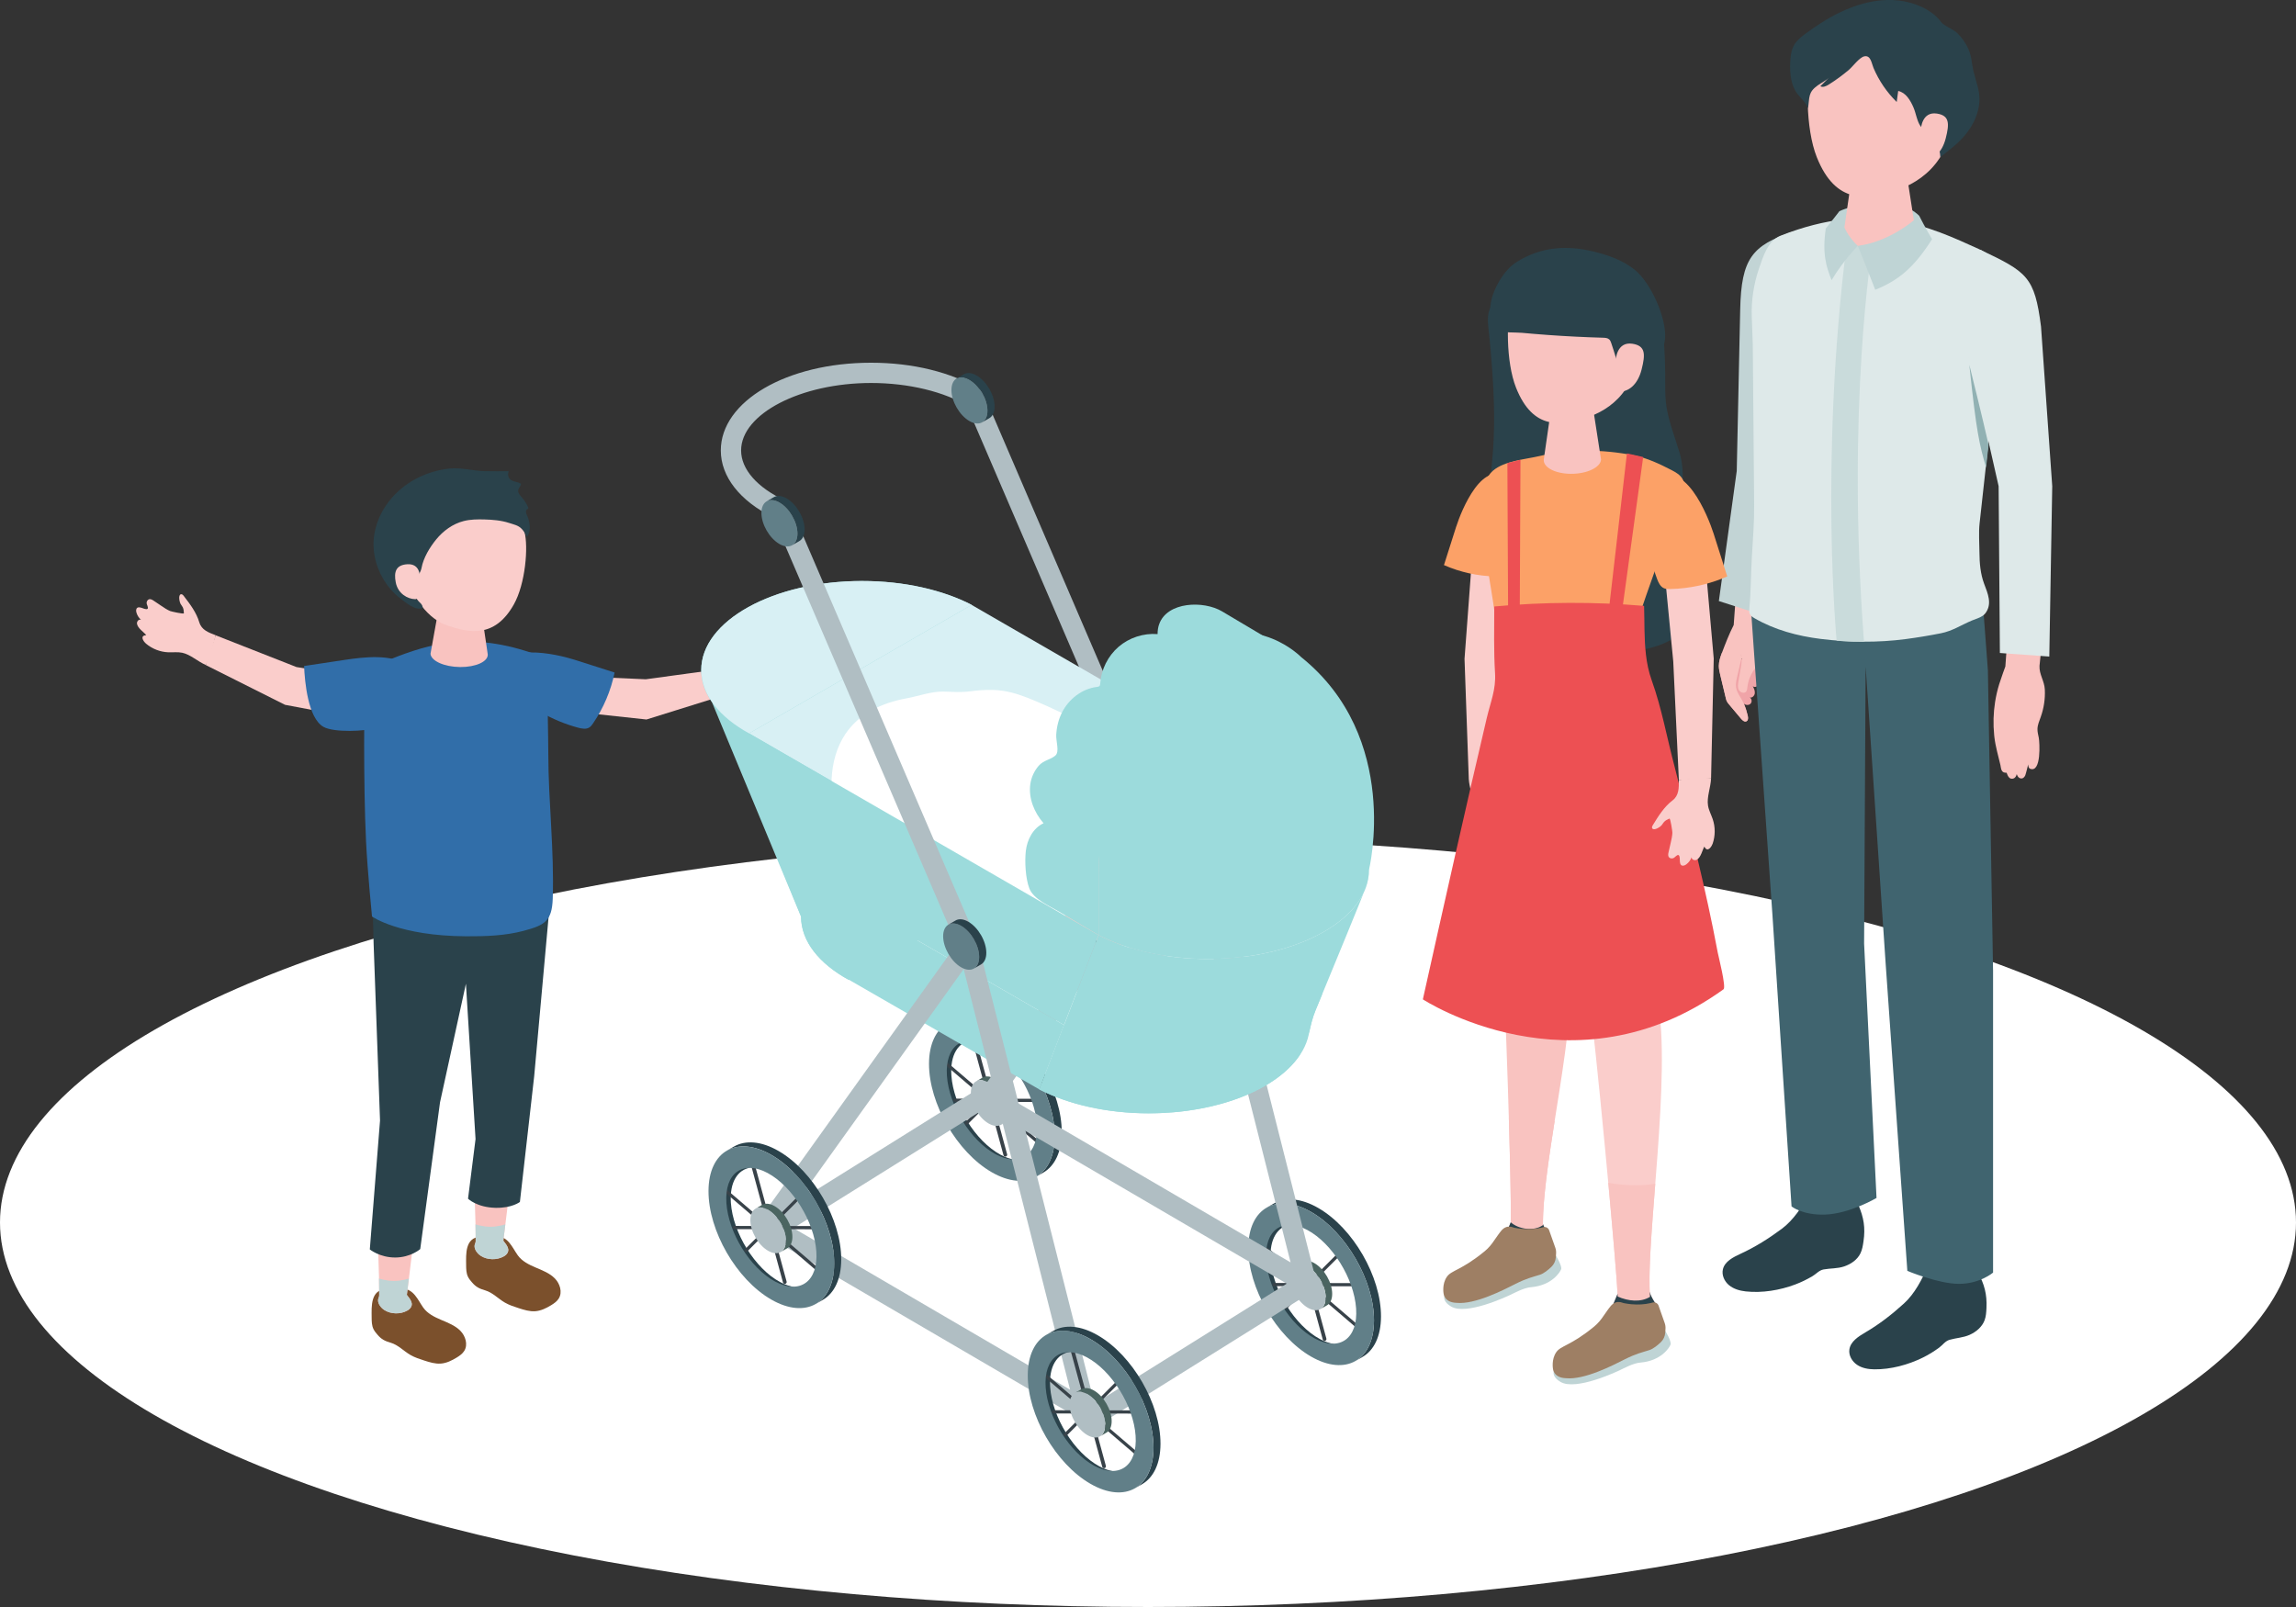 <?xml version="1.0" encoding="UTF-8"?>
<svg id="_レイヤー_2" data-name="レイヤー 2" xmlns="http://www.w3.org/2000/svg" viewBox="0 0 1000 700">
  <rect x="0" y="0" width="1000" height="700" fill="#333333" stroke="none"/>
  <defs>
    <style>
      .cls-1 {
        fill: #ed5053;
      }

      .cls-2 {
        fill: #9e7f64;
      }

      .cls-3 {
        fill: #112c36;
      }

      .cls-4 {
        fill: #f9c3c0;
      }

      .cls-5 {
        fill: #dee9e9;
      }

      .cls-6 {
        fill: #fff;
      }

      .cls-7 {
        fill: #facdcb;
      }

      .cls-8 {
        fill: #7b502c;
      }

      .cls-9, .cls-10 {
        fill: none;
      }

      .cls-11 {
        fill: #384249;
      }

      .cls-10 {
        stroke: #b0bec3;
        stroke-linecap: round;
        stroke-linejoin: round;
        stroke-width: 5px;
      }

      .cls-12 {
        fill: #91b1b3;
      }

      .cls-13 {
        fill: #4b6561;
      }

      .cls-14 {
        fill: #c2d4d5;
      }

      .cls-15 {
        fill: #bfd4d5;
      }

      .cls-16 {
        fill: #617f88;
      }

      .cls-17 {
        fill: #d8f0f4;
      }

      .cls-18 {
        fill: #f0a4a8;
      }

      .cls-19 {
        fill: #316ea9;
      }

      .cls-20 {
        fill: #fca167;
      }

      .cls-21 {
        fill: #b0bec3;
      }

      .cls-22 {
        fill: #9cdbdc;
      }

      .cls-23 {
        fill: #c9dbdb;
      }

      .cls-24 {
        fill: #2a424b;
      }

      .cls-25 {
        fill: #40646f;
      }
    </style>
  </defs>
  <g id="_レイヤー_1-2" data-name="レイヤー 1">
    <rect class="cls-9" y="0" width="1000" height="700"/>
    <ellipse class="cls-6" cx="500" cy="532.5" rx="500" ry="167.5"/>
  </g>
  <g id="_レイヤー_6" data-name="レイヤー 6">
    <g>
      <g>
        <path class="cls-18" d="M749.98,284.35c-.69,1.83-1.34,3.72-1.34,5.67,0,1.39.32,2.75.65,4.1.8,3.34,1.6,6.68,2.4,10.02.1.41.2.83.38,1.22.25.54.63,1,1.01,1.45,1.75,2.09,3.5,4.17,5.26,6.26.6.72,1.52,1.51,2.35,1.07.78-.41.73-1.52.54-2.38-.41-1.79-.97-3.54-1.68-5.23.8.71,2.17.75,2.91-.02.74-.78.54-2.28-.44-2.71,1.04.35,2.13-.69,2.27-1.78.14-1.09-.37-2.15-.86-3.13.63.61,1.78.32,2.28-.4.5-.72.48-1.69.27-2.54-.21-.85-.59-1.66-.76-2.52-.28-1.44.04-2.92.49-4.31l-15.73-4.75Z"/>
        <path class="cls-4" d="M758.21,284.9c.64,1.95.3,4.06-.05,6.09-.33,1.93-.66,3.86-.99,5.79-.21,1.26-.41,2.62.17,3.75.59,1.13,2.32,1.71,3.15.75.43-.49.48-1.2.55-1.85.3-2.74,1.31-5.4,2.9-7.65,1.01-1.43,2.27-2.71,3.01-4.3.76-1.63.94-3.47,1.08-5.26.21-2.58.24-5.14.3-7.69.05-2.42.87-4.9,1.29-7.3.96-5.45,1.6-10.94,2.51-16.4l-15.42-.95-1.61,22.37c-1.99,3.87-3.6,8.07-5.14,12.14-.69,1.83-1.34,3.72-1.34,5.67,0,1.39.32,2.75.65,4.1.8,3.34,1.6,6.68,2.4,10.02.1.41.2.83.38,1.22.25.54.63,1,1.01,1.45,1.75,2.09,3.5,4.17,5.26,6.26.6.72,1.52,1.51,2.35,1.07.78-.41.73-1.52.54-2.38-.41-1.79-.97-3.54-1.68-5.23-1.26-2.99-3.56-5.07-3.47-8.32.04-1.44.37-2.85.71-4.24.58-2.43,1.15-4.86,1.73-7.29.27.09.42.45.3.71"/>
      </g>
      <path class="cls-24" d="M860.08,552.37c.43.38.83.94,1.33,1.83,2.88,5.14,4.05,9.62,3.78,15.5-.09,1.82-.18,3.68-.82,5.39-1.09,2.91-3.66,5.07-6.49,6.34-2.86,1.28-5.83,1.34-8.76,2.18-1.92.55-2.96,2.24-4.56,3.42-2.24,1.64-4.59,3.1-7.08,4.32-6.43,3.17-13.98,5.2-21.15,5.12-2.62-.03-5.33-.5-7.51-1.97-2.18-1.47-3.71-4.08-3.34-6.68.49-3.47,3.9-5.63,6.92-7.41,6.22-3.65,11.57-7.82,16.89-12.66,4.65-4.23,7.88-10.51,10.37-16.26,5.7-.56,11.47-.48,17.18.01,1.65.14,2.51.21,3.26.86Z"/>
      <path class="cls-24" d="M808.26,522.95c.39.42.73,1.02,1.14,1.95,2.36,5.4,3.09,9.97,2.23,15.79-.26,1.81-.54,3.65-1.35,5.29-1.37,2.79-4.14,4.68-7.09,5.67-2.97,1-5.94.76-8.94,1.31-1.96.36-3.17,1.94-4.88,2.95-2.39,1.41-4.88,2.63-7.47,3.6-6.71,2.52-14.43,3.8-21.55,3.02-2.61-.29-5.25-1.03-7.28-2.7-2.02-1.67-3.29-4.43-2.67-6.97.83-3.4,4.44-5.22,7.62-6.69,6.55-3.02,12.29-6.65,18.05-10.93,5.04-3.75,8.88-9.68,11.92-15.16,5.73,0,11.46.65,17.09,1.7,1.63.31,2.47.46,3.16,1.18Z"/>
      <path class="cls-25" d="M868.05,422.43l-2.24-130.5-2.21-29.33s-13.15,12.46-52.48,13.81c-32.35,1.11-48.5-11.12-48.5-11.12l9.32,132.84,8.35,127.38s4.65,3.8,14.29,3.57c10.91-.26,22.72-7.26,22.72-7.26l-5.41-110.8.67-120.72,8.73,129.66,9.43,133.63s13.41,5.62,22.44,5.65c9.13.03,14.9-4.9,14.9-4.9v-131.89Z"/>
      <path class="cls-14" d="M756.42,205.22s.96-43.24,1.5-70.25c.45-22.59,5.38-27.99,22.65-33.99,14.96,17.74,3.87,106.67,3.87,106.67l-15.76,60.61-20.05-6.44,7.78-56.61Z"/>
      <path class="cls-5" d="M863.54,268.23c.44-.31.84-.66,1.16-1.08,3.12-4.09,1.03-8.71-.53-12.86-1.63-4.35-2.01-9.03-2.04-13.64-.02-4.11-.39-8.58.06-12.65,0-.03,10.83-98.28,10.83-98.28,1.42-8.48-1.97-17.09-11.22-21.27-21.24-9.62-46.11-21.56-86.25-5.8-5.5,2.16-7.55,8.79-9.45,14.37-2.27,6.68-3.39,13.88-3.13,20.96,0,0,.44,12.18.44,12.18.2,23.23.4,46.46.59,69.68.07,7.7-.56,15.38-1.01,23.06-.44,7.42-.36,14.65-1.07,22.05-.08.82-.15,1.67.18,2.43.39.9,1.28,1.47,2.13,1.96,8.74,5.06,18.72,7.72,28.74,8.97,12.19,1.52,24.88,1.68,37.06.07,5.15-.68,10.27-1.53,15.36-2.54,5.01-1,8.78-3.58,13.47-5.55,1.46-.61,3.3-1.1,4.68-2.05Z"/>
      <path class="cls-12" d="M866.11,193.74s-3.17-14.01-8.39-34.82c3.15,29.93,4.41,34.66,7.3,44.73l1.09-9.91Z"/>
      <path class="cls-15" d="M801.11,92.01c5.93-2.93,25.79-6.94,34.76,1.95.69,4.9,1.69,8.09,1.69,8.09l-17.37,6.24-18.65-2.63s-.91-9.84-.43-13.65Z"/>
      <path class="cls-4" d="M818.91,71.24c7.91,0,12.11,4.45,12.11,8.3l4.01,25.82c-.37,4.47-7.96,8.09-16.97,8.09s-16.01-3.62-15.65-8.09l3.9-26.99c.32-3.92,4.71-7.13,12.61-7.13Z"/>
      <path class="cls-4" d="M822.16,8.27c22.51.17,28.72,17.07,28.72,37.58,0,26.71-17.57,34.93-26.59,37.56-10.99,3.21-24.66,6.06-33.02-14.99-4.97-12.52-4.8-34.28-2.04-42.71,2.4-7.35,10.42-17.61,32.93-17.44Z"/>
      <path class="cls-24" d="M805.19,30.49c1.7-1.42,4.63-5.47,6.76-5.94,2.86-.63,3.19,3.05,4.04,5.05,2.35,5.54,5.8,10.61,10.1,14.82.22-1.6.43-3.2.65-4.8,3.35.71,5.33,4.1,6.68,7.24,1.03,2.39,1.53,5.96,3.01,8.04.93,1.31,2.78,2.04,4.01,3.09,3.06,2.61,4.42,6.5,4.66,10.43,4.21-3.33,8.42-6.38,11.69-10.73,2.96-3.92,5.05-8.61,5.32-13.52.25-4.64-1.43-8.46-2.51-12.84-.85-3.45-.81-6.81-2.38-10.19-1.16-2.49-2.76-4.75-4.71-6.68-1.82-1.8-5.86-3.13-7.2-5-2.98-4.13-8.31-6.84-13.06-8.2-13.68-3.89-28.22,1.63-39.54,9.03-2.15,1.4-4.27,2.85-6.33,4.37-1.89,1.4-3.79,2.91-4.96,4.95-1.28,2.23-1.59,4.87-1.7,7.44-.22,4.84.23,10.01,3.15,13.88,1.58,2.09,3.86,3.79,4.58,6.31.75-4.91-.02-7.02,4.24-10.05,1.58-1.13,3.57-2.05,4.95-3.43-1.27,1.27-2.54,2.54-3.81,3.8,1.14.65,2.55-.03,3.67-.73,2.98-1.86,5.92-4.02,8.71-6.35Z"/>
      <path class="cls-24" d="M842.81,50.11l9.26,3.56c.72-.15,1.32.18,1.35.73h0c.03.59-.57,1.2-1.34,1.36l-9.16-3.58-.12-2.07Z"/>
      <path class="cls-4" d="M836.65,56.09s.39-7.62,6.94-6.62c5.59.85,5.46,4.48,3.84,10.83-1.62,6.35-5.51,9.38-9.44,9.2-3.93-.18-1.35-13.41-1.35-13.41Z"/>
      <path class="cls-4" d="M873.41,290.32s-1.99,5.44-2.69,7.74c-.78,2.54-1.37,5.12-1.78,7.72-.75,4.77-.88,9.61-.4,14.39.03.29.06.58.09.86.48,4.16,1.69,8.17,2.63,12.21.24,1.03.21,2.7,1.5,3.22.06.02,1.25.27,1.21.1.01.05.62,2.38,1.91,2.61,1.04.19,2.07-.25,2.5-1.99,0,0,.38,1.55,1.58,1.86,1.2.31,1.88-.73,2.13-1.31.25-.58,1.28-4.8,1.28-4.8,0,0-.07,1.6.85,1.95,4.92,1.86,4.14-11.51,3.75-13.53-.24-1.26-.6-2.52-.57-3.81.04-1.81.82-3.53,1.43-5.25,1.37-3.84,1.97-7.9,1.78-11.91-.18-3.81-2.49-6.56-2.32-10.33l1.51-14.64-15.22-1.21-1.16,16.09Z"/>
      <path class="cls-5" d="M862.5,108.8c20.42,9.7,23.66,11.71,26.44,33.41l4.89,69.56-1.28,74.22-21.52-1.55-.55-72.66-10.34-45.61c-14.05-43.94,2.36-57.37,2.36-57.37Z"/>
      <path class="cls-23" d="M804.21,107.02l11.27.61s-11.41,69.41-3.64,171.9c-8.73.06-11.92-.5-11.92-.5,0,0-7.46-77.93,4.29-172.01Z"/>
      <path class="cls-15" d="M809.16,107.1s4.05,9.97,7.59,19.13c9.86-4.05,16.59-9.19,24.75-22.06-2.35-3.74-5.62-10.2-5.62-10.2,0,0-11.48,11.14-26.71,13.13Z"/>
      <path class="cls-15" d="M809.16,107.1s-6.58-5.5-8.05-15.08c0,0-3.79,4.96-5.91,7.52-1.6,11.09.18,16.54,2.53,22.49,5.27-8.81,11.43-14.93,11.43-14.93"/>
    </g>
    <g>
      <path class="cls-24" d="M725.28,167.97c-.02,3.28.09,6.54.6,9.61,1.06,6.35,3.62,12.97,5.51,19.15,3.17,10.34.22,20.2,1.79,31,1.76,12.03,5.14,24.08,3.68,36.34-.36,3.04-1.05,6.12-2.66,8.73-2.28,3.7-6.19,6.12-10.22,7.74-9.7,3.9-20.47,3.89-30.93,3.75-8.9-.12-17.84-.29-26.62-1.74-6.95-1.15-14.54-3.72-17.66-10.04-1.49-3.03-1.72-6.51-1.87-9.88-.92-20.98,1.01-41.35,3.02-62.17,1.23-12.74.94-25.59.06-38.34-.44-6.35-.98-12.7-1.7-19.03-.37-3.29-.64-7.58,1.69-10.29,2.82-3.27,7.93-2.84,11.74-4.19,5.39-1.92,9.33-3.92,15.33-3.92,7.23,0,14.37,1.7,21.14,4.15,3.16,1.14,6.1,2.92,9.17,4.12,2.82,1.1,5.96,1.04,8.85,2.1,2.88,1.06,5.58,2.97,6.93,5.72.89,1.82,1.15,3.88,1.35,5.9.7,7.13.84,14.16.79,21.29Z"/>
      <polygon class="cls-7" points="660.17 232.1 655.5 288.01 653.74 339.68 639.71 339.2 637.86 286.99 642.47 225.16 660.17 232.1"/>
      <path class="cls-7" d="M656.62,348.55c3.71,2.75,6.26,6.76,8.72,10.67.28.44.55,1.02.24,1.43-.8,1.09-3.48-.66-4.03-1.3-.41-.47-.7-1.04-1.13-1.5-.63-.67-1.51-1.06-2.36-1.42-.44-.19-1.23,5.67-1.2,6.16.08,1.45.42,2.88.76,4.3.34,1.4.67,2.79,1.01,4.19.17.72.33,1.55-.11,2.15-.43.58-1.31.69-1.99.44-.58-.22-1.57-1.58-2.22-1.29-.69.31-.5,2.16-.55,2.81-.05.59-.13,1.26-.61,1.62-.62.47-1.53.13-2.16-.33-1.05-.77-1.9-1.85-2.35-3.07.02,1.11-1.42,1.57-2.28,1.09-1.83-1.03-2.37-3.99-3.36-5.68-.17.35-.34.71-.63.96-1.26,1.11-2.66-1.25-3-2.2-1.21-3.4-1.27-7.21-.16-10.65.64-1.99,1.67-3.88,1.97-5.94.55-3.7-1.25-7.77-1.49-11.79,4.17-.69,9.6.04,14.04.48.03,3.51.03,6.75,2.88,8.87Z"/>
      <g>
        <path class="cls-4" d="M654.3,416.63c1.09,10.35,4.16,101.36,3.69,115.81,3.41,2.99,9.96,4.09,14.01,1.24-.02-30.61,15.61-87.98,11.5-117.17l-29.2.13Z"/>
        <path class="cls-3" d="M670.23,549.56c3.77-3.23,5.49-8.31,5.49-8.31,0,0-2.29-1.2-5.55.73-8.31,5.88-13.04,7.3-15.4,7.52-10.15.93-12.85,2.34-12.85,2.34,0,0-4.66,6.13-4.59,8.16,2.24.47,11.56,1.49,17.19-1.14,3.87-1.48,11.92-6.07,15.7-9.29Z"/>
        <path class="cls-4" d="M671.19,530.99l.59,1.65c1.15,3.23,3.6,6.01,3.74,9.44.18,4.16-1.62,6.75-4.89,8.3,0,0-5.15.95-6.52,1.67-2.75,1.45-9.25,7.75-9.25,7.75-3.09,3.02-9.21,4.88-13.4,4.21-3.9-.62-4.42-.99-6.2-3.63-2.22-3.32,3.63-6.4,6.44-8.11,2.75-1.67,10.53-9,10.53-9,1.63-1.85,2.96-4.02,3.92-6.43l2.13-5.1,12.9-.76Z"/>
        <path class="cls-24" d="M671.19,530.99l.59,1.65c1.15,3.23,3.6,6.01,3.74,9.44.18,4.16-1.62,6.75-4.89,8.3,0,0-5.15.95-6.52,1.67-2.75,1.45-9.25,7.75-9.25,7.75-3.09,3.02-9.21,4.88-13.4,4.21-3.9-.62-4.42-.99-6.2-3.63-2.22-3.32,3.63-6.4,6.44-8.11,2.75-1.67,10.53-9,10.53-9,1.63-1.85,2.96-4.02,3.92-6.43l2.13-5.1,12.9-.76Z"/>
        <path class="cls-4" d="M677.1,488.41c-2.69,17-5.11,33.21-5.1,45.26-4.05,2.85-10.6,1.76-14.01-1.24.19-5.92-.21-24.7-.83-45.51,7.41,2.43,14.72,2.22,19.94,1.48Z"/>
      </g>
      <g>
        <path class="cls-7" d="M692.52,438.04c1.89,11.43,11.4,110.62,12.05,126.72,4.55,2.05,10.11,2.61,14.09.12-2.02-24.49,9.6-97.29,3.22-129.44l-29.36,2.59Z"/>
        <path class="cls-7" d="M718.3,562.47l.66,1.59c1.29,3.11,3.93,5.75,4.17,9.1.29,4.06-.74,7.67-4.37,8.65-1.58.42-5.01-.07-6.54.52-3.16,1.2-10.27,8.79-10.27,8.79-3.17,3.04-8.5,5.04-12.92,4.51-4.12-.49-5.81-.86-7.74-3.39-2.42-3.17,3.66-6.35,6.57-8.1,2.85-1.72,10.59-9.12,10.59-9.12,1.66-1.85,3.01-4.02,3.96-6.39l2.11-5.04,13.79-1.11Z"/>
        <path class="cls-24" d="M718.3,562.47l.66,1.59c1.29,3.11,3.93,5.75,4.17,9.1.29,4.06-.74,7.67-4.37,8.65-1.58.42-5.01-.07-6.54.52-3.16,1.2-10.27,8.79-10.27,8.79-3.17,3.04-8.5,5.04-12.92,4.51-4.12-.49-5.81-.86-7.74-3.39-2.42-3.17,3.66-6.35,6.57-8.1,2.85-1.72,10.59-9.12,10.59-9.12,1.66-1.85,3.01-4.02,3.96-6.39l2.11-5.04,13.79-1.11Z"/>
        <path class="cls-4" d="M720.94,515.64c-1.6,20.5-3.12,39.05-2.28,49.24-3.98,2.49-9.54,1.93-14.09-.12-.27-6.56-2.01-26.93-4.1-49.53,8.56,1.49,15.5,1.19,20.47.41Z"/>
      </g>
      <path class="cls-20" d="M634.27,229.27c-1.79,5.63-3.58,11.25-5.37,16.88,7.06,3.11,14.75,4.8,22.47,4.94.79.01,1.59,0,2.32-.29,1.44-.6,2.18-2.19,2.73-3.65,3.95-10.58,5.03-22.21,3.07-33.33-.32-1.8-.78-3.71-2.14-4.92-11.42-10.17-20.94,13.69-23.07,20.38Z"/>
      <path class="cls-20" d="M711.62,198.35c5.66,1.11,11.31,3.77,16.43,6.43,1.78.92,3.6,1.98,4.65,3.7,1.07,1.75,1.16,3.93.85,5.95-1.63,10.76-7.03,20.24-11.22,30.07-.95,2.23-10.28,28.26-9.37,28.13-18.06,2.47-36.41,2.85-54.55,1.13-2.23-.21-4.71-.59-6.08-2.36-.9-1.16-1.12-2.69-1.31-4.15-1.64-12.49-4.59-25.5-4.97-38.09-.22-7.24-1.94-18.82,4.19-24.12,4.99-4.31,14.16-4.95,20.32-6.4,13.33-3.12,27.33-2.97,41.06-.29Z"/>
      <path class="cls-1" d="M716.86,285.02c-.8-6.9-.57-13.98-.79-21.1-21.7-1.83-43.57-1.75-65.26.26,0,9.66-.26,19.37.34,29,.45,7.16-1.96,12.6-3.61,19.61-9.59,40.77-18.72,81.64-27.83,122.52,0,0,65.47,42.85,130.95-4.38,1.24-.9-2.22-14.41-2.53-16.07-5.08-27.18-11.94-54.06-18.76-80.84-3.32-12.45-5.62-25.53-9.98-37.66-1.33-3.71-2.1-7.5-2.54-11.34Z"/>
      <polygon class="cls-7" points="723.36 232.28 728.77 288.11 731.21 339.76 745.24 339.09 746.4 286.86 740.97 225.1 723.36 232.28"/>
      <path class="cls-7" d="M728.45,348.66c-3.67,2.8-6.17,6.84-8.58,10.78-.27.44-.54,1.03-.22,1.44.82,1.08,3.47-.7,4.01-1.35.4-.48.69-1.05,1.11-1.51.62-.68,1.49-1.08,2.34-1.45.43-.19,1.3,5.65,1.28,6.15-.06,1.46-.39,2.89-.71,4.31-.32,1.4-.64,2.8-.96,4.2-.16.72-.31,1.56.14,2.15.44.58,1.32.67,2,.41.58-.22,1.54-1.6,2.2-1.32.7.3.52,2.15.59,2.8.06.59.15,1.26.63,1.61.63.46,1.53.11,2.16-.36,1.04-.78,1.87-1.87,2.31-3.1,0,1.11,1.44,1.56,2.29,1.06,1.81-1.06,2.32-4.02,3.28-5.72.17.35.35.7.65.95,1.28,1.1,2.64-1.28,2.97-2.24,1.17-3.42,1.17-7.23.02-10.65-.67-1.98-1.72-3.85-2.05-5.92-.6-3.69,1.15-7.79,1.33-11.81-4.18-.64-9.59.17-14.03.67.02,3.51.06,6.75-2.76,8.91Z"/>
      <path class="cls-20" d="M746.32,232.35c1.99,6.25,3.98,12.49,5.96,18.74-7.84,3.46-16.38,5.33-24.95,5.49-.87.02-1.77,0-2.57-.33-1.6-.67-2.42-2.43-3.03-4.05-4.39-11.74-5.58-24.66-3.41-37.01.35-2,.87-4.12,2.38-5.47,12.68-11.29,23.25,15.19,25.62,22.63Z"/>
      <path class="cls-4" d="M685,174.11c6.05,0,9.26,3.4,9.26,6.35l3.06,19.74c-.28,3.42-6.09,6.19-12.98,6.19s-12.25-2.77-11.97-6.19l2.98-20.64c.25-3,3.6-5.45,9.64-5.45Z"/>
      <path class="cls-4" d="M687.93,115.02c20.15.15,25.7,15.28,25.71,33.63,0,23.91-15.72,31.26-23.8,33.62-9.84,2.87-22.07,5.42-29.55-13.41-4.45-11.2-4.29-30.68-1.82-38.23,2.15-6.58,9.32-15.76,29.47-15.61Z"/>
      <path class="cls-24" d="M667.94,145.42c2.13.18,4.26.35,6.39.5,7.94.57,15.89.97,23.85,1.19.95.03,1.99.09,2.69.73.47.43.7,1.06.91,1.66,1.36,3.84,2.38,8.1,4.01,11.81.65,1.49,4.38,5.82,2.67,7.54,4.14-2.98,8.29-5.71,11.52-9.6,2.91-3.51,4.97-7.71,5.24-12.1.53-8.76-6.13-23.91-13.25-29.65-4.92-3.97-11.22-6.28-17.57-7.85-11.86-2.95-23.06-2.22-33.68,4.37-4.94,3.07-8.56,8.96-10.49,14.31-1.52,4.22-2.46,12.56,2.07,15.32,2.51,1.53,7.67,1.05,10.54,1.32,1.7.16,3.4.31,5.1.45Z"/>
      <path class="cls-4" d="M703.75,156.62s.4-7.93,7.22-6.89c5.82.89,5.68,4.66,4,11.27-1.68,6.61-5.73,9.76-9.82,9.57-4.09-.19-1.4-13.95-1.4-13.95Z"/>
      <polygon class="cls-1" points="656.84 265.73 656.53 201.73 662.23 200.26 661.92 266.13 656.84 265.73"/>
      <polygon class="cls-1" points="706.49 266.03 715.67 199.08 708.59 197.51 700.71 265.83 706.49 266.03"/>
      <g>
        <path class="cls-15" d="M725.26,579.69s2.84,4.59,2.33,6c-.51,1.41-4.14,7.06-13.06,7.83-3.19.23-7.35,2.55-8.95,3.29-1.6.74-19.25,9.08-25.9,5.14-3.01-1.74-3.54-3.81-2.67-5.43.88-1.62,48.24-16.82,48.24-16.82Z"/>
        <path class="cls-2" d="M703.7,567.32c.65-.2,1.4-.22,2.06-.12.5.08.94.33,1.45.43,1.11.22,2.24.39,3.37.49,2.81.25,5.67.12,8.42-.53.08-.02.39-.1.77-.21,1.09-.31,2.23.29,2.6,1.36.94,2.74,2.05,5.84,2.66,7.53.3.83.42,1.71.36,2.6l-.12,1.69c-.11,1.55-.78,3-1.9,4.08-1.36,1.3-3.29,2.91-5.02,3.46-3.06.98-5.73,1.5-10.71,4.02-4.98,2.52-17.54,9.04-25.59,8.22-5.46-.16-5.66-4.07-5.66-4.07,0,0-.78-4.08,1.43-7.27,2.03-2.94,6.22-2.73,16.45-11.12,1.65-1.35,3.03-3,4.2-4.78.5-.77,1.04-1.51,1.58-2.25.97-1.29,1.92-2.89,3.51-3.46.05-.02.1-.04.16-.05Z"/>
      </g>
      <g>
        <path class="cls-15" d="M677.61,546.86s2.84,4.59,2.33,6c-.51,1.41-4.14,7.06-13.06,7.83-3.19.23-7.35,2.55-8.95,3.29-1.6.74-19.25,9.08-25.9,5.14-3.01-1.74-3.54-3.81-2.67-5.43s48.24-16.82,48.24-16.82Z"/>
        <path class="cls-2" d="M656.05,534.49c.65-.2,1.4-.22,2.06-.12.5.08.94.33,1.45.43,1.11.22,2.24.39,3.37.49,2.81.25,5.67.12,8.42-.53.08-.02.39-.1.77-.21,1.09-.31,2.23.29,2.6,1.36.94,2.74,2.05,5.84,2.66,7.53.3.83.42,1.71.36,2.6l-.12,1.69c-.11,1.55-.78,3-1.9,4.08-1.36,1.3-3.29,2.91-5.02,3.46-3.06.98-5.73,1.5-10.71,4.02-4.98,2.52-17.54,9.04-25.59,8.22-5.46-.16-5.66-4.07-5.66-4.07,0,0-.78-4.08,1.43-7.27,2.03-2.94,6.22-2.73,16.45-11.12,1.65-1.35,3.03-3,4.2-4.78.5-.77,1.04-1.51,1.58-2.25.97-1.29,1.92-2.89,3.51-3.46.05-.02.1-.04.16-.05Z"/>
      </g>
    </g>
    <g>
      <polygon class="cls-7" points="165.03 296.3 129.15 290.57 93.93 276.73 89.63 289.7 124.13 307.01 165.39 314.79 165.03 296.3"/>
      <g>
        <polygon class="cls-7" points="246.38 294.35 281.26 295.89 317.18 290.98 316.7 302.44 281.57 313.41 243.87 309.34 246.38 294.35"/>
        <path class="cls-7" d="M324.15,288.37c2.06-3.05,5.16-5.22,8.19-7.32.34-.23.79-.47,1.13-.24.9.6-.4,2.79-.89,3.26-.36.34-.81.6-1.15.96-.51.53-.79,1.24-1.05,1.93-.13.35,4.56.78,4.95.74,1.16-.12,2.28-.44,3.4-.76,1.1-.32,2.2-.64,3.3-.95.57-.16,1.23-.32,1.72.01.48.33.59,1.02.42,1.57-.15.47-1.21,1.3-.95,1.81.27.54,1.74.32,2.26.34.48.02,1.01.06,1.31.43.4.48.16,1.21-.19,1.73-.57.87-1.4,1.58-2.36,1.98.88-.06,1.31,1.07.95,1.78-.76,1.49-3.1,2.03-4.41,2.88.28.12.57.25.79.47.93.97-.9,2.16-1.65,2.47-2.67,1.09-5.7,1.27-8.48.5-1.61-.44-3.15-1.19-4.81-1.36-2.97-.31-6.74,1.2-9.94,1.86-.7-3.3.29-7.91.49-11.46,2.8-.15,5.38-.26,6.96-2.61Z"/>
      </g>
      <path class="cls-8" d="M203.57,543.27c-.69,2.4-.57,5.34-.55,7.77.01,1.74.04,3.55.8,5.11.42.87,1.05,1.62,1.68,2.36,1.76,2.09,3.28,2.83,5.83,3.57,3.25.95,5.65,3.64,8.58,5.33,1.87,1.08,3.94,1.75,5.99,2.41,2.35.76,4.77,1.52,7.23,1.34,2.48-.18,4.79-1.32,6.92-2.62,1.27-.78,2.54-1.66,3.32-2.93,1.68-2.73.52-6.47-1.73-8.75-2.26-2.28-5.35-3.47-8.3-4.72s-5.98-2.73-7.84-5.35c-2.43-3.43-4.1-8.12-9.08-8.26-2.67-.07-5.15.01-7.12.14-3.44.22-5.01,2.12-5.72,4.58Z"/>
      <path class="cls-4" d="M206.38,516.84c.79,9.57.8,23.64.8,23.64,0,0,1.08,1.48,5.91,1.61,4.91.13,6.12-1.48,6.12-1.48l4.02-32.64s-12.34,6.32-16.85,8.87Z"/>
      <path class="cls-4" d="M207.18,540.49c0,.41-.02.68-.23,1.16-.93,2.04.83,4.32,2.45,5.38,2.88,1.87,7.07,1.94,10.01.26.36-.21.71-.43,1.01-.72,2.22-2.23.12-4.36-1.22-6.16-.12-.16-.32-.36-.49-.45-.21-.11-.46-.09-.7-.07-2.94.23-5.87.43-8.81.6-1.11.06-2.01-.39-2.01,0Z"/>
      <path class="cls-15" d="M206.94,541.65c.22-.48.23-.75.23-1.16,0,0,0-3-.08-7.17,0,0,3.01,1.05,6.61,1.05,3.27,0,6.39-1.04,6.39-1.04l-.88,7.12c1.33,1.79,3.38,3.9,1.18,6.11-.29.29-.65.52-1.01.72-2.94,1.68-7.13,1.62-10.01-.26-1.62-1.06-3.38-3.34-2.45-5.38Z"/>
      <g>
        <path class="cls-8" d="M162.42,566.08c-.69,2.4-.57,5.34-.55,7.77.01,1.74.04,3.55.8,5.11.42.87,1.05,1.62,1.68,2.36,1.76,2.09,3.28,2.83,5.83,3.57,3.25.95,5.65,3.64,8.58,5.33,1.87,1.08,3.94,1.75,5.99,2.41,2.35.76,4.77,1.52,7.23,1.34,2.48-.18,4.79-1.32,6.92-2.62,1.27-.78,2.54-1.66,3.32-2.93,1.68-2.73.52-6.47-1.73-8.75-2.26-2.28-5.35-3.47-8.3-4.72-2.95-1.25-5.98-2.73-7.84-5.35-2.43-3.43-4.1-8.12-9.08-8.26-2.67-.07-5.15.01-7.12.14-3.44.22-5.01,2.12-5.72,4.58Z"/>
        <path class="cls-4" d="M164.36,540.45c.79,9.57.8,23.64.8,23.64,0,0,1.08,1.48,5.91,1.61,4.91.13,6.12-1.48,6.12-1.48l4.02-32.64s-12.34,6.32-16.85,8.87Z"/>
        <path class="cls-4" d="M165.16,564.09c0,.41-.02.68-.23,1.16-.93,2.04.83,4.32,2.45,5.38,2.88,1.87,7.07,1.94,10.01.26.36-.21.71-.43,1.01-.72,2.22-2.23.12-4.36-1.22-6.16-.12-.16-.32-.36-.49-.45-.21-.11-.46-.09-.7-.07-2.94.23-5.87.43-8.81.6-1.11.06-2.01-.39-2.01,0Z"/>
        <path class="cls-15" d="M164.92,565.25c.22-.48.23-.75.23-1.16,0,0,0-3-.08-7.17,0,0,3.01,1.05,6.61,1.05,3.27,0,6.39-1.04,6.39-1.04l-.88,7.12c1.33,1.79,3.38,3.9,1.18,6.11-.29.29-.65.52-1.01.72-2.94,1.68-7.13,1.62-10.01-.26-1.62-1.06-3.38-3.34-2.45-5.38Z"/>
      </g>
      <path class="cls-19" d="M250.06,287.32c5.88,1.88,11.75,3.75,17.63,5.63-1.62,7.9-4.83,15.47-9.38,22.13-.46.68-.96,1.36-1.65,1.8-1.39.87-3.18.53-4.76.12-11.4-3.02-21.96-9.14-30.26-17.53-1.34-1.36-2.69-2.91-2.9-4.8-1.76-15.88,24.32-9.57,31.31-7.34Z"/>
      <path class="cls-24" d="M165.52,488.14l-2.79-76.95-.54-21.06s11.99,8.95,41.28,9.92c24.09.8,36.13-7.98,36.13-7.98l-6.94,76.74-6.22,54.75s-3.47,2.73-10.64,2.56c-8.12-.19-11.95-3.97-11.95-3.97l3.27-25.98-4.19-67.66-11.28,51.65-8.62,63.93s-4.14,3.65-10.86,3.67c-6.8.02-11.1-3.52-11.1-3.52l4.45-56.11Z"/>
      <path class="cls-19" d="M162.02,399.22s-1.95-19.65-2.59-32.66c-1.26-25.4-.71-64.31-.71-64.31-1.06-5.56,1.48-11.2,8.42-13.95,15.94-6.31,34.6-14.14,64.71-3.8,6.64,2.28,6.89,9.78,6.76,15.4-.22,9.45.18,18.93.2,28.4.03,21.01,2.62,41.97,1.93,63.15-.32,9.86-3.64,11.59-12.56,13.98-8.14,2.19-16.76,2.45-25.14,2.41-29.23-.14-41.01-8.62-41.01-8.62Z"/>
      <path class="cls-4" d="M200.06,261.01c-6.04-.05-9.29,3.03-9.31,5.73l-3.25,18.04c.25,3.13,6.03,5.72,12.91,5.78,6.88.06,12.27-2.43,12.02-5.56l-2.78-18.91c-.22-2.75-3.54-5.02-9.58-5.07Z"/>
      <path class="cls-7" d="M201.68,216.73c-19.1-1.21-25.5,10.99-26.89,26.23,3.66,18.17,12.53,27,20.01,29.49,9.1,3.03,20.5,5.97,29.01-9.18,5.06-9.01,6.38-25.19,4.61-31.63-1.54-5.61-7.64-13.7-26.74-14.91Z"/>
      <path class="cls-24" d="M227.52,230.72c-.1-.12-.2-.23-.31-.35-1.46-1.57-3.48-1.91-5.43-2.56-3.47-1.14-7.17-1.44-10.8-1.54-3.03-.08-6.1-.05-9.04.7-4.74,1.21-8.9,4.25-11.99,8.04-2.78,3.41-5.53,7.95-6.34,12.32-.64,3.46-4.39,6.46-3.94,10.06.18,1.43.84,2.79,1.85,3.82,1.02,1.03,2.63,1.98,2.58,3.59-3,1.5-7.5-2.43-9.72-4.13-2.87-2.18-5.29-4.93-7.18-8-3.77-6.14-5.43-13.68-4.02-20.79,2-10.08,8.87-18.44,17.84-23.25,4.49-2.41,9.46-3.94,14.52-4.5,5.39-.6,10.2.96,15.41,1.09,3.54.09,7.1.02,10.64.04-.61,1.19-.29,2.79.74,3.64,1.27,1.06,3.2.91,4.59,1.82-.05.98-.98,1.7-1.19,2.66-.28,1.29.79,2.42,1.66,3.41,1.09,1.24,1.98,2.66,2.62,4.18.08.18.15.4.05.57-.09.14-.27.19-.42.27-.75.4-.65,1.53-.27,2.29,1.4,2.81,2.15,7.08.15,9.76-.59-1.1-1.19-2.2-1.99-3.16Z"/>
      <path class="cls-7" d="M182.84,251.12s.19-5.69-5.44-5.34c-4.8.3-5.97,3.12-5.03,7.94.94,4.82,5.07,7.18,8.42,7.28,3.35.1,2.05-9.89,2.05-9.89Z"/>
      <path class="cls-19" d="M150.74,287.35c-6.1.92-12.2,1.84-18.3,2.76.29,6.85,1.68,22.64,8.43,26.5,4.45,2.54,18.36,2.04,23.05.38,8.76-3.11,23.17-18.81,13.27-27.13-6.15-5.17-19.14-3.6-26.45-2.5Z"/>
      <path class="cls-7" d="M86.81,271.11c-1.26-4.32-4.06-7.99-6.8-11.55-.31-.4-.74-.84-1.23-.71-1.26.36-.57,3.39-.18,4.12.29.53.71.99.99,1.54.4.8.46,1.73.5,2.63.02.46-5.59-.79-6.03-.99-1.3-.56-2.49-1.36-3.66-2.15-1.16-.78-2.32-1.56-3.48-2.34-.6-.4-1.31-.82-2-.62-.68.2-1.07.96-1.07,1.67,0,.6.92,1.96.43,2.46-.52.53-2.13-.27-2.75-.45-.56-.16-1.2-.3-1.69,0-.64.41-.64,1.35-.43,2.08.34,1.22,1.05,2.35,2.01,3.18-1-.4-1.91.76-1.76,1.71.33,2.01,2.84,3.51,4.05,4.98-.37.04-.76.08-1.09.25-1.44.78.24,2.85,1,3.48,2.7,2.26,6.15,3.59,9.67,3.74,2.03.08,4.1-.22,6.09.2,3.56.75,6.67,3.77,10.26,5.33,2.04-3.57,3.2-8.77,4.29-12.97-3.2-1.21-6.15-2.3-7.12-5.62Z"/>
    </g>
    <g>
      <g>
        <path class="cls-24" d="M423.13,453.11c-5.8.8-9.38,6.41-8.76,15.39.91,13.18,10.5,28.63,21.43,34.5,2.27,1.22,4.41,1.92,6.38,2.17-2.71.37-5.9-.3-9.38-2.17-10.92-5.87-20.52-21.32-21.43-34.5-.72-10.45,4.24-16.33,11.76-15.39Z"/>
        <path class="cls-11" d="M438.07,503.79c.44-.12.69-.57.57-1l-13.82-50.79c-.12-.44-.57-.69-1-.57s-.69.57-.57,1l13.82,50.79c.12.44.57.69,1,.57Z"/>
        <path class="cls-11" d="M451.42,497.55c.18-.01.35-.1.47-.24.25-.29.22-.73-.08-.98l-38.73-33.13c-.29-.25-.73-.22-.98.08-.25.29-.22.73.08.98l38.73,33.13c.15.12.33.18.51.16Z"/>
        <path class="cls-11" d="M450.07,480.01c.38,0,.69-.31.69-.69,0-.38-.31-.69-.69-.7l-34.2-.06h0c-.38,0-.69.31-.69.69,0,.38.31.69.69.7l34.2.06h0Z"/>
        <path class="cls-11" d="M420.92,489.96c.18,0,.36-.07.49-.2l24.35-24.35c.27-.27.27-.71,0-.98-.27-.27-.71-.27-.98,0l-24.35,24.35c-.27.27-.27.71,0,.98.14.14.31.2.49.2Z"/>
        <path class="cls-13" d="M438.88,488.3l-2.8,1.62c1.39-.81,2.26-2.53,2.27-4.97.01-4.92-3.44-10.91-7.72-13.38-2.15-1.24-4.09-1.36-5.5-.55l2.81-1.62c1.41-.81,3.35-.69,5.5.55,4.28,2.47,7.74,8.46,7.72,13.38,0,2.45-.87,4.17-2.27,4.97Z"/>
        <path class="cls-21" d="M422.85,476c-.01,4.92,3.44,10.91,7.72,13.38,4.28,2.47,7.76.49,7.77-4.43.01-4.92-3.44-10.91-7.72-13.38-4.28-2.47-7.76-.49-7.77,4.43Z"/>
        <path class="cls-24" d="M454.43,510.75l-3.06,1.77c4.93-2.85,7.98-8.93,8.01-17.57.05-17.38-12.17-38.54-27.29-47.27-7.58-4.38-14.45-4.8-19.42-1.94l3.06-1.77c4.97-2.85,11.84-2.43,19.41,1.95,15.12,8.73,27.34,29.89,27.29,47.27-.02,8.64-3.08,14.72-8.01,17.57Z"/>
        <path class="cls-16" d="M432.09,447.68c15.12,8.73,27.34,29.89,27.29,47.27-.05,17.38-12.35,24.38-27.47,15.65-15.12-8.73-27.34-29.89-27.29-47.27.05-17.38,12.35-24.38,27.47-15.65ZM412.42,468.61c.9,13.05,10.4,28.34,21.21,34.16,10.82,5.82,18.86-.05,17.96-13.1-.9-13.05-10.39-28.34-21.21-34.16-10.81-5.81-18.86.05-17.96,13.1Z"/>
      </g>
      <g>
        <path class="cls-24" d="M562.19,533.39c-5.8.8-9.38,6.41-8.76,15.39.91,13.18,10.5,28.63,21.43,34.5,2.27,1.22,4.41,1.92,6.38,2.17-2.71.37-5.9-.3-9.38-2.17-10.92-5.87-20.52-21.32-21.43-34.5-.72-10.45,4.24-16.33,11.76-15.39Z"/>
        <path class="cls-11" d="M577.12,584.07c.44-.12.69-.57.57-1l-13.82-50.79c-.12-.44-.57-.69-1-.57-.44.12-.69.57-.57,1l13.82,50.79c.12.44.57.69,1,.57Z"/>
        <path class="cls-11" d="M590.47,577.84c.18-.01.35-.1.47-.24.25-.29.22-.73-.08-.98l-38.73-33.13c-.29-.25-.73-.22-.98.08-.25.29-.22.73.08.98l38.73,33.13c.15.12.33.18.51.16Z"/>
        <path class="cls-11" d="M589.12,560.3c.38,0,.69-.31.69-.69,0-.38-.31-.69-.69-.7l-34.2-.06h0c-.38,0-.69.31-.69.69,0,.38.31.69.69.7l34.2.06h0Z"/>
        <path class="cls-11" d="M559.97,570.24c.18,0,.36-.07.49-.2l24.35-24.35c.27-.27.27-.71,0-.98-.27-.27-.71-.27-.98,0l-24.35,24.35c-.27.27-.27.71,0,.98.14.14.31.2.49.2Z"/>
        <path class="cls-13" d="M577.94,568.59l-2.8,1.62c1.39-.81,2.26-2.53,2.27-4.97.01-4.92-3.44-10.91-7.72-13.38-2.14-1.24-4.09-1.36-5.5-.55l2.81-1.62c1.41-.81,3.35-.69,5.5.55,4.28,2.47,7.74,8.46,7.72,13.38,0,2.45-.87,4.17-2.27,4.97Z"/>
        <path class="cls-21" d="M561.9,556.28c-.01,4.92,3.44,10.91,7.72,13.38,4.28,2.47,7.76.49,7.77-4.43s-3.44-10.91-7.72-13.38c-4.28-2.47-7.76-.49-7.77,4.43Z"/>
        <path class="cls-24" d="M593.48,591.04l-3.06,1.77c4.93-2.85,7.98-8.93,8.01-17.57.05-17.38-12.17-38.54-27.29-47.27-7.58-4.38-14.45-4.8-19.42-1.94l3.06-1.77c4.97-2.85,11.84-2.43,19.41,1.95,15.12,8.73,27.34,29.89,27.29,47.27-.02,8.64-3.08,14.72-8.01,17.57Z"/>
        <path class="cls-16" d="M571.14,527.96c15.12,8.73,27.34,29.89,27.29,47.27-.05,17.38-12.35,24.38-27.47,15.65-15.12-8.73-27.34-29.89-27.29-47.27.05-17.38,12.35-24.38,27.47-15.65ZM551.47,548.89c.9,13.05,10.4,28.34,21.21,34.16,10.82,5.82,18.86-.05,17.96-13.1-.9-13.05-10.4-28.34-21.21-34.16-10.81-5.81-18.86.05-17.96,13.1Z"/>
      </g>
      <path class="cls-21" d="M568.97,563.43c-.77,0-1.54-.2-2.23-.6l-138.45-80.89c-1.07-.63-1.83-1.68-2.09-2.89-.26-1.21,0-2.48.73-3.49l87.19-121.74c1-1.4,2.72-2.09,4.41-1.77,1.69.32,3.04,1.59,3.46,3.26l51.26,202.63c.44,1.72-.21,3.54-1.63,4.61-.78.59-1.72.89-2.66.89ZM436.93,476.76l125.17,73.13-46.35-183.2-78.83,110.07Z"/>
      <path class="cls-21" d="M476.08,621.45c-1.47,0-2.91-.73-3.75-2.08-1.29-2.07-.66-4.79,1.41-6.08l92.89-58.02c2.07-1.29,4.79-.66,6.09,1.41,1.29,2.07.66,4.79-1.41,6.08l-92.89,58.02c-.73.46-1.54.67-2.34.67Z"/>
      <path class="cls-21" d="M337.51,539.19c-1.47,0-2.91-.73-3.75-2.08-1.29-2.07-.66-4.79,1.41-6.08l92.89-58.02c2.07-1.29,4.79-.66,6.08,1.41,1.29,2.07.66,4.79-1.41,6.08l-92.89,58.02c-.73.46-1.54.67-2.33.67Z"/>
      <polygon class="cls-10" points="557.25 448.28 458.08 390.07 505.99 363.14 557.25 448.28"/>
      <path class="cls-21" d="M505.99,367.56c-1.71,0-3.34-1-4.06-2.67l-81.57-189.76c-.96-2.24.07-4.84,2.31-5.8,2.24-.97,4.84.07,5.8,2.31l81.57,189.76c.96,2.24-.07,4.84-2.31,5.8-.57.25-1.16.36-1.74.36Z"/>
      <path class="cls-22" d="M305.39,291.9c0-21.43,31.37-38.8,70.08-38.8,18.44,0,35.2,3.95,47.71,10.39l-.05.03h0l43.53,107.35-96.98,55.99c-12.85-7.03-20.81-16.79-20.81-27.59l-38.79-93.42c-.54-.77-1.04-1.56-1.49-2.35-2.08-3.67-3.2-7.57-3.2-11.62Z"/>
      <polygon class="cls-17" points="575.38 351.37 478.46 407.33 326.25 319.45 423.18 263.49 575.38 351.37"/>
      <path class="cls-22" d="M500.39,484.95c-18.44,0-35.2-3.95-47.71-10.4l10.75-28.05c12.51,6.45,29.28,10.39,47.71,10.39,29.36,0,54.44-10.01,64.87-24.19-1.15,2.8-2.2,5.34-3.06,7.42-1.22,2.96-1.98,6.05-2.66,9.17-1.38,3.36-2.83,6.88-4.25,10.33-9.9,14.77-35.53,25.32-65.66,25.32Z"/>
      <path class="cls-17" d="M526.17,417.72c-18.44,0-35.2-3.95-47.71-10.39l96.98-55.99c12.85,7.03,20.81,16.79,20.81,27.59,0,21.43-31.37,38.8-70.08,38.8Z"/>
      <path class="cls-17" d="M375.52,253.07c18.44,0,35.2,3.95,47.71,10.39l-96.98,55.99c-12.85-7.03-20.81-16.79-20.81-27.59,0-21.43,31.37-38.8,70.08-38.8Z"/>
      <path class="cls-22" d="M369.73,426.83c-12.85-7.03-20.81-16.79-20.81-27.59l-11.61-28.63c3.54,4.23,8.36,8.06,14.27,11.3l18.14,44.91Z"/>
      <polygon class="cls-22" points="463.43 446.5 452.68 474.55 369.78 426.8 351.58 381.92 463.43 446.5"/>
      <path class="cls-16" d="M444.46,305.93c-7.15-2.35-14.63-3.75-22.04-3.67-17.95.2-38.17,2.73-49.07,16.99-8.39,10.99-8.72,26.71-3.34,39.44,5.39,12.73,15.71,22.8,27.04,30.72,14.26,9.95,30.51,17.04,47.5,20.7,10.47,2.26,21.42,3.22,31.85.8,10.43-2.42,20.32-8.56,25.54-17.91,5.32-9.52,6.98-24.8,3.74-35.45-3.39-11.15-17.03-20.42-25.13-28.07-8.09-7.64-16.53-15.24-26.66-19.85-3.06-1.39-6.21-2.64-9.43-3.7Z"/>
      <path class="cls-7" d="M507.37,407.41c1.17-.84,2.24-1.82,3.18-2.96,5.17-6.32,8.87-15.32,7.38-23.37-1.04-5.6-3-11.28-7.48-15.22-.31-.27-.65-.56-.79-.95-.18-.49,0-1.03.13-1.54.72-2.63.43-5.65-1.3-7.75-1.74-2.11-4.86-2.96-7.43-2.03-.67.24-1.29.59-1.97.81-3.02.97-5.56-.78-8.48-1.02-3.72-.32-7.5.08-11.05,1.24-8.77,2.86-15.92,10.3-18.43,19.18-1.12,3.95-1.36,8.1-1.4,12.21-.02,2.64-.02,5.38.56,7.97.51,2.25,1.95,3.44,1.6,5.99-.2,1.43-.63,2.84-.58,4.28.13,3.65,3.92,6.72,7.53,6.09,1.74-.31,4.47-.94,5.67-2.32,2.75,1.82,5.96,2.86,9.22,3.35,1.08.16,2.16.27,3.25.34,6.92.43,14.59-.13,20.4-4.3Z"/>
      <path class="cls-5" d="M478.98,325.72c7.44,6.73,14.88,13.47,22.31,20.22.73.66,1.51,1.4,1.68,2.38.32,1.8-1.47,3.19-3.04,4.12-13.05,7.67-26.54,14.6-40.38,20.74-1.8.8-3.84,1.59-5.68.89-1.42-.55-2.37-1.87-3.14-3.19-6.85-11.73-5.21-26.76,0-39.3,1.38-3.33,3.03-6.61,5.45-9.28,2.59-2.86,6.95-5.73,10.9-4.87,4.45.97,8.66,5.37,11.9,8.3Z"/>
      <path class="cls-6" d="M432.18,300.53c-3.23-.09-6.47.19-9.67.61-3.99.53-7.54.22-11.53.11-5.25-.15-11.07,2.03-16.26,2.97-10.66,1.93-20.62,6.67-26.54,15.54-7.45,11.14-7.59,27.18-2.62,40.22,4.97,13.04,14.35,23.42,24.62,31.6,12.92,10.29,27.61,17.66,42.93,21.56,8.79,2.24,19.48,4.28,28.07.56,1.14-.49,2.31-1.15,2.92-2.35.6-1.19.52-2.67.42-4.05-1.41-19.43-2.83-38.85-4.24-58.28-.74-10.13,8.52-17.89,8.66-27.89.04-3.05-.88-6.25-3.19-8.4-1.28-1.19-2.89-1.99-4.5-2.76-3.41-1.63-6.87-3.19-10.36-4.65-4.45-1.87-9.02-3.62-13.83-4.37-1.62-.25-3.25-.39-4.88-.43Z"/>
      <path class="cls-22" d="M504.86,271.91c3.47-9.85,19.31-10.4,27.41-5.59.01,0,26.98,16.02,26.98,16.02-8.57-4.79-19.88-3.89-32.27,3.84-26.8,16.73-48.53,59.02-48.53,94.59v26.55c-5.75-3.42-11.5-6.83-17.26-10.25-4.05-2.41-11.08-5.35-12.89-10.13-1.66-4.37-2.04-11.68-1.51-16.28.57-4.96,3.18-9.98,7.72-12.06-4.07-4.68-6.64-10.95-5.76-17.09.42-2.91,1.71-5.71,3.64-7.94,2.11-2.44,5.2-2.64,7.28-4.47,1.88-1.66.21-6.19.36-9.01.18-3.4,1-6.78,2.55-9.82,2.96-5.8,8.69-10.26,15.15-11.05.43-.05.91-.11,1.18-.44.23-.27.26-.66.28-1.02.41-6.11,3.35-12,7.98-16,4.63-4,10.9-6.04,17-5.55,0-1.6.23-3.03.68-4.3Z"/>
      <path class="cls-22" d="M523.27,280.46c24.41-13.67,43.4,5.73,43.4,5.73,43.82,35.16,29.57,92.73,29.57,92.73,0,21.43-31.37,38.8-70.08,38.8-18.44,0-35.2-3.95-47.71-10.39v-26.55c0-35.57,10.4-81.05,44.82-100.31Z"/>
      <polygon class="cls-22" points="326.26 319.46 478.46 407.33 476.32 412.89 463.43 446.5 351.58 381.92 329.53 327.54 326.25 319.45 326.26 319.46"/>
      <path class="cls-22" d="M526.17,417.72c32.32,0,59.53-12.12,67.63-28.59,1.28-2.61-14.57,35.82-20.84,51.01-1.4,3.39-2.21,6.96-2.96,10.55-4.05,19.3-33.67,34.27-69.6,34.27-18.44,0-35.2-3.95-47.71-10.4l25.78-67.23c12.51,6.45,29.28,10.39,47.71,10.39Z"/>
      <path class="cls-21" d="M472.93,618.88c-.77,0-1.54-.2-2.23-.6l-138.45-80.89c-1.07-.63-1.83-1.68-2.09-2.89-.26-1.21,0-2.48.73-3.49l87.19-121.74c1-1.4,2.73-2.09,4.41-1.77,1.69.32,3.04,1.59,3.46,3.26l51.26,202.63c.44,1.72-.21,3.54-1.63,4.61-.78.59-1.72.89-2.66.89ZM340.89,532.21l125.17,73.13-46.35-183.2-78.83,110.07Z"/>
      <path class="cls-21" d="M421.67,416.25c-1.71,0-3.34-1-4.06-2.67l-80.92-188.24c-14.48-7.19-22.75-17.74-22.75-29.12,0-21.43,28.76-38.22,65.46-38.22,18.11,0,34.91,4.12,47.3,11.6,2.09,1.26,2.76,3.97,1.5,6.06-1.26,2.09-3.97,2.76-6.06,1.5-10.87-6.57-26.44-10.33-42.73-10.33-30.7,0-56.63,13.46-56.63,29.38,0,8.2,6.99,16.17,19.19,21.86.98.46,1.76,1.26,2.19,2.26l81.57,189.76c.96,2.24-.07,4.84-2.31,5.8-.57.24-1.16.36-1.74.36Z"/>
      <path class="cls-16" d="M418.65,403.31c4.33,2.5,7.83,8.57,7.82,13.54s-3.54,6.99-7.87,4.49c-4.33-2.5-7.83-8.57-7.82-13.54.01-4.98,3.54-6.99,7.87-4.49Z"/>
      <path class="cls-24" d="M427.3,420.09l-3.13,1.81c1.41-.82,2.29-2.56,2.29-5.04.01-4.98-3.49-11.04-7.82-13.54-2.17-1.25-4.14-1.37-5.57-.56l3.13-1.81c1.43-.82,3.39-.7,5.56.56,4.33,2.5,7.83,8.57,7.82,13.54,0,2.48-.88,4.22-2.29,5.04Z"/>
      <path class="cls-16" d="M339.5,218.92c4.33,2.5,7.83,8.57,7.82,13.54s-3.54,6.99-7.87,4.49c-4.33-2.5-7.83-8.57-7.82-13.54.01-4.98,3.54-6.99,7.87-4.49Z"/>
      <path class="cls-24" d="M348.15,235.69l-3.13,1.81c1.41-.82,2.29-2.56,2.3-5.04.01-4.98-3.49-11.04-7.82-13.54-2.17-1.25-4.14-1.37-5.57-.56l3.13-1.81c1.43-.82,3.39-.7,5.56.56,4.33,2.5,7.83,8.57,7.82,13.54,0,2.48-.88,4.22-2.29,5.04Z"/>
      <path class="cls-16" d="M422.26,165.37c4.33,2.5,7.83,8.57,7.82,13.54-.01,4.98-3.54,6.99-7.87,4.49-4.33-2.5-7.83-8.57-7.82-13.54.01-4.98,3.54-6.99,7.87-4.49Z"/>
      <path class="cls-24" d="M430.91,182.15l-3.13,1.81c1.41-.82,2.29-2.56,2.29-5.04.01-4.98-3.49-11.04-7.82-13.54-2.17-1.25-4.14-1.37-5.57-.56l3.13-1.81c1.43-.82,3.39-.7,5.56.56,4.33,2.5,7.83,8.57,7.82,13.54,0,2.48-.88,4.22-2.29,5.04Z"/>
      <g>
        <path class="cls-24" d="M327.09,508.56c-5.8.8-9.38,6.41-8.76,15.39.91,13.18,10.5,28.63,21.43,34.5,2.27,1.22,4.41,1.92,6.38,2.17-2.71.37-5.9-.3-9.38-2.17-10.92-5.87-20.52-21.32-21.43-34.5-.72-10.45,4.24-16.33,11.76-15.39Z"/>
        <path class="cls-11" d="M342.03,559.24c.44-.12.69-.57.57-1l-13.82-50.79c-.12-.44-.57-.69-1-.57-.44.12-.69.57-.57,1l13.82,50.79c.12.44.57.69,1,.57Z"/>
        <path class="cls-11" d="M355.38,553c.18-.01.35-.1.47-.24.25-.29.22-.73-.08-.98l-38.73-33.13c-.29-.25-.73-.22-.98.08-.25.29-.22.73.08.98l38.73,33.13c.15.12.33.18.51.16Z"/>
        <path class="cls-11" d="M354.03,535.46c.38,0,.69-.31.69-.69,0-.38-.31-.69-.69-.7l-34.2-.06h0c-.38,0-.69.31-.69.69,0,.38.31.69.69.7l34.2.06h0Z"/>
        <path class="cls-11" d="M324.88,545.41c.18,0,.36-.07.49-.2l24.35-24.35c.27-.27.27-.71,0-.98-.27-.27-.71-.27-.98,0l-24.35,24.35c-.27.27-.27.71,0,.98.14.14.31.2.49.2Z"/>
        <path class="cls-13" d="M342.84,543.75l-2.8,1.62c1.39-.81,2.26-2.53,2.27-4.97.01-4.92-3.44-10.91-7.72-13.38-2.15-1.24-4.09-1.36-5.5-.55l2.81-1.62c1.41-.81,3.35-.69,5.5.55,4.28,2.47,7.74,8.46,7.72,13.38,0,2.45-.87,4.17-2.27,4.97Z"/>
        <path class="cls-21" d="M326.81,531.45c-.01,4.92,3.44,10.91,7.72,13.38,4.28,2.47,7.76.49,7.77-4.43.01-4.92-3.44-10.91-7.72-13.38-4.28-2.47-7.76-.49-7.77,4.43Z"/>
        <path class="cls-24" d="M358.39,566.2l-3.06,1.77c4.93-2.85,7.98-8.93,8.01-17.57.05-17.38-12.17-38.54-27.29-47.27-7.58-4.38-14.45-4.8-19.42-1.94l3.06-1.77c4.97-2.85,11.84-2.43,19.41,1.95,15.12,8.73,27.34,29.89,27.29,47.27-.02,8.64-3.08,14.72-8.01,17.57Z"/>
        <path class="cls-16" d="M336.05,503.13c15.12,8.73,27.34,29.89,27.29,47.27-.05,17.38-12.35,24.38-27.47,15.65-15.12-8.73-27.34-29.89-27.29-47.27s12.35-24.38,27.47-15.65ZM316.38,524.06c.9,13.05,10.4,28.34,21.21,34.16,10.82,5.82,18.86-.05,17.96-13.1-.9-13.05-10.4-28.34-21.21-34.16-10.81-5.81-18.86.05-17.96,13.1Z"/>
      </g>
      <g>
        <path class="cls-24" d="M466.15,588.84c-5.8.8-9.38,6.41-8.76,15.39.91,13.18,10.5,28.63,21.43,34.5,2.27,1.22,4.41,1.92,6.38,2.17-2.71.37-5.9-.3-9.38-2.17-10.92-5.87-20.52-21.32-21.43-34.5-.72-10.45,4.24-16.33,11.76-15.39Z"/>
        <path class="cls-11" d="M481.08,639.52c.44-.12.69-.57.57-1l-13.82-50.79c-.12-.44-.57-.69-1-.57-.44.12-.69.57-.57,1l13.82,50.79c.12.44.57.69,1,.57Z"/>
        <path class="cls-11" d="M494.43,633.29c.18-.01.35-.1.47-.24.25-.29.22-.73-.08-.98l-38.73-33.13c-.29-.25-.73-.22-.98.08-.25.29-.22.73.08.98l38.73,33.13c.15.12.33.18.5.16Z"/>
        <path class="cls-11" d="M493.08,615.75c.38,0,.69-.31.69-.69,0-.38-.31-.69-.69-.7l-34.2-.06h0c-.38,0-.69.31-.69.69,0,.38.31.69.69.7l34.2.06h0Z"/>
        <path class="cls-11" d="M463.93,625.69c.18,0,.36-.07.49-.2l24.35-24.35c.27-.27.27-.71,0-.98-.27-.27-.71-.27-.98,0l-24.35,24.35c-.27.27-.27.71,0,.98.14.14.31.2.49.2Z"/>
        <path class="cls-13" d="M481.9,624.04l-2.8,1.62c1.39-.81,2.26-2.53,2.27-4.97.01-4.92-3.44-10.91-7.72-13.38-2.14-1.24-4.09-1.36-5.5-.55l2.81-1.62c1.41-.81,3.35-.69,5.5.55,4.28,2.47,7.74,8.46,7.72,13.38,0,2.45-.87,4.17-2.27,4.97Z"/>
        <path class="cls-21" d="M465.86,611.73c-.01,4.92,3.44,10.91,7.72,13.38,4.28,2.47,7.76.49,7.77-4.43.01-4.92-3.44-10.91-7.72-13.38-4.28-2.47-7.76-.49-7.77,4.43Z"/>
        <path class="cls-24" d="M497.44,646.49l-3.06,1.77c4.93-2.85,7.98-8.93,8.01-17.57.05-17.38-12.17-38.54-27.29-47.27-7.58-4.38-14.45-4.8-19.42-1.94l3.06-1.77c4.97-2.85,11.84-2.43,19.41,1.95,15.12,8.73,27.34,29.89,27.29,47.27-.02,8.64-3.08,14.72-8.01,17.57Z"/>
        <path class="cls-16" d="M475.1,583.41c15.12,8.73,27.34,29.89,27.29,47.27-.05,17.38-12.35,24.38-27.47,15.65-15.12-8.73-27.34-29.89-27.29-47.27.05-17.38,12.35-24.38,27.47-15.65ZM455.43,604.34c.9,13.05,10.4,28.34,21.21,34.16,10.82,5.82,18.86-.05,17.96-13.1-.9-13.05-10.4-28.34-21.21-34.16-10.81-5.81-18.86.05-17.96,13.1Z"/>
      </g>
    </g>
  </g>
</svg>